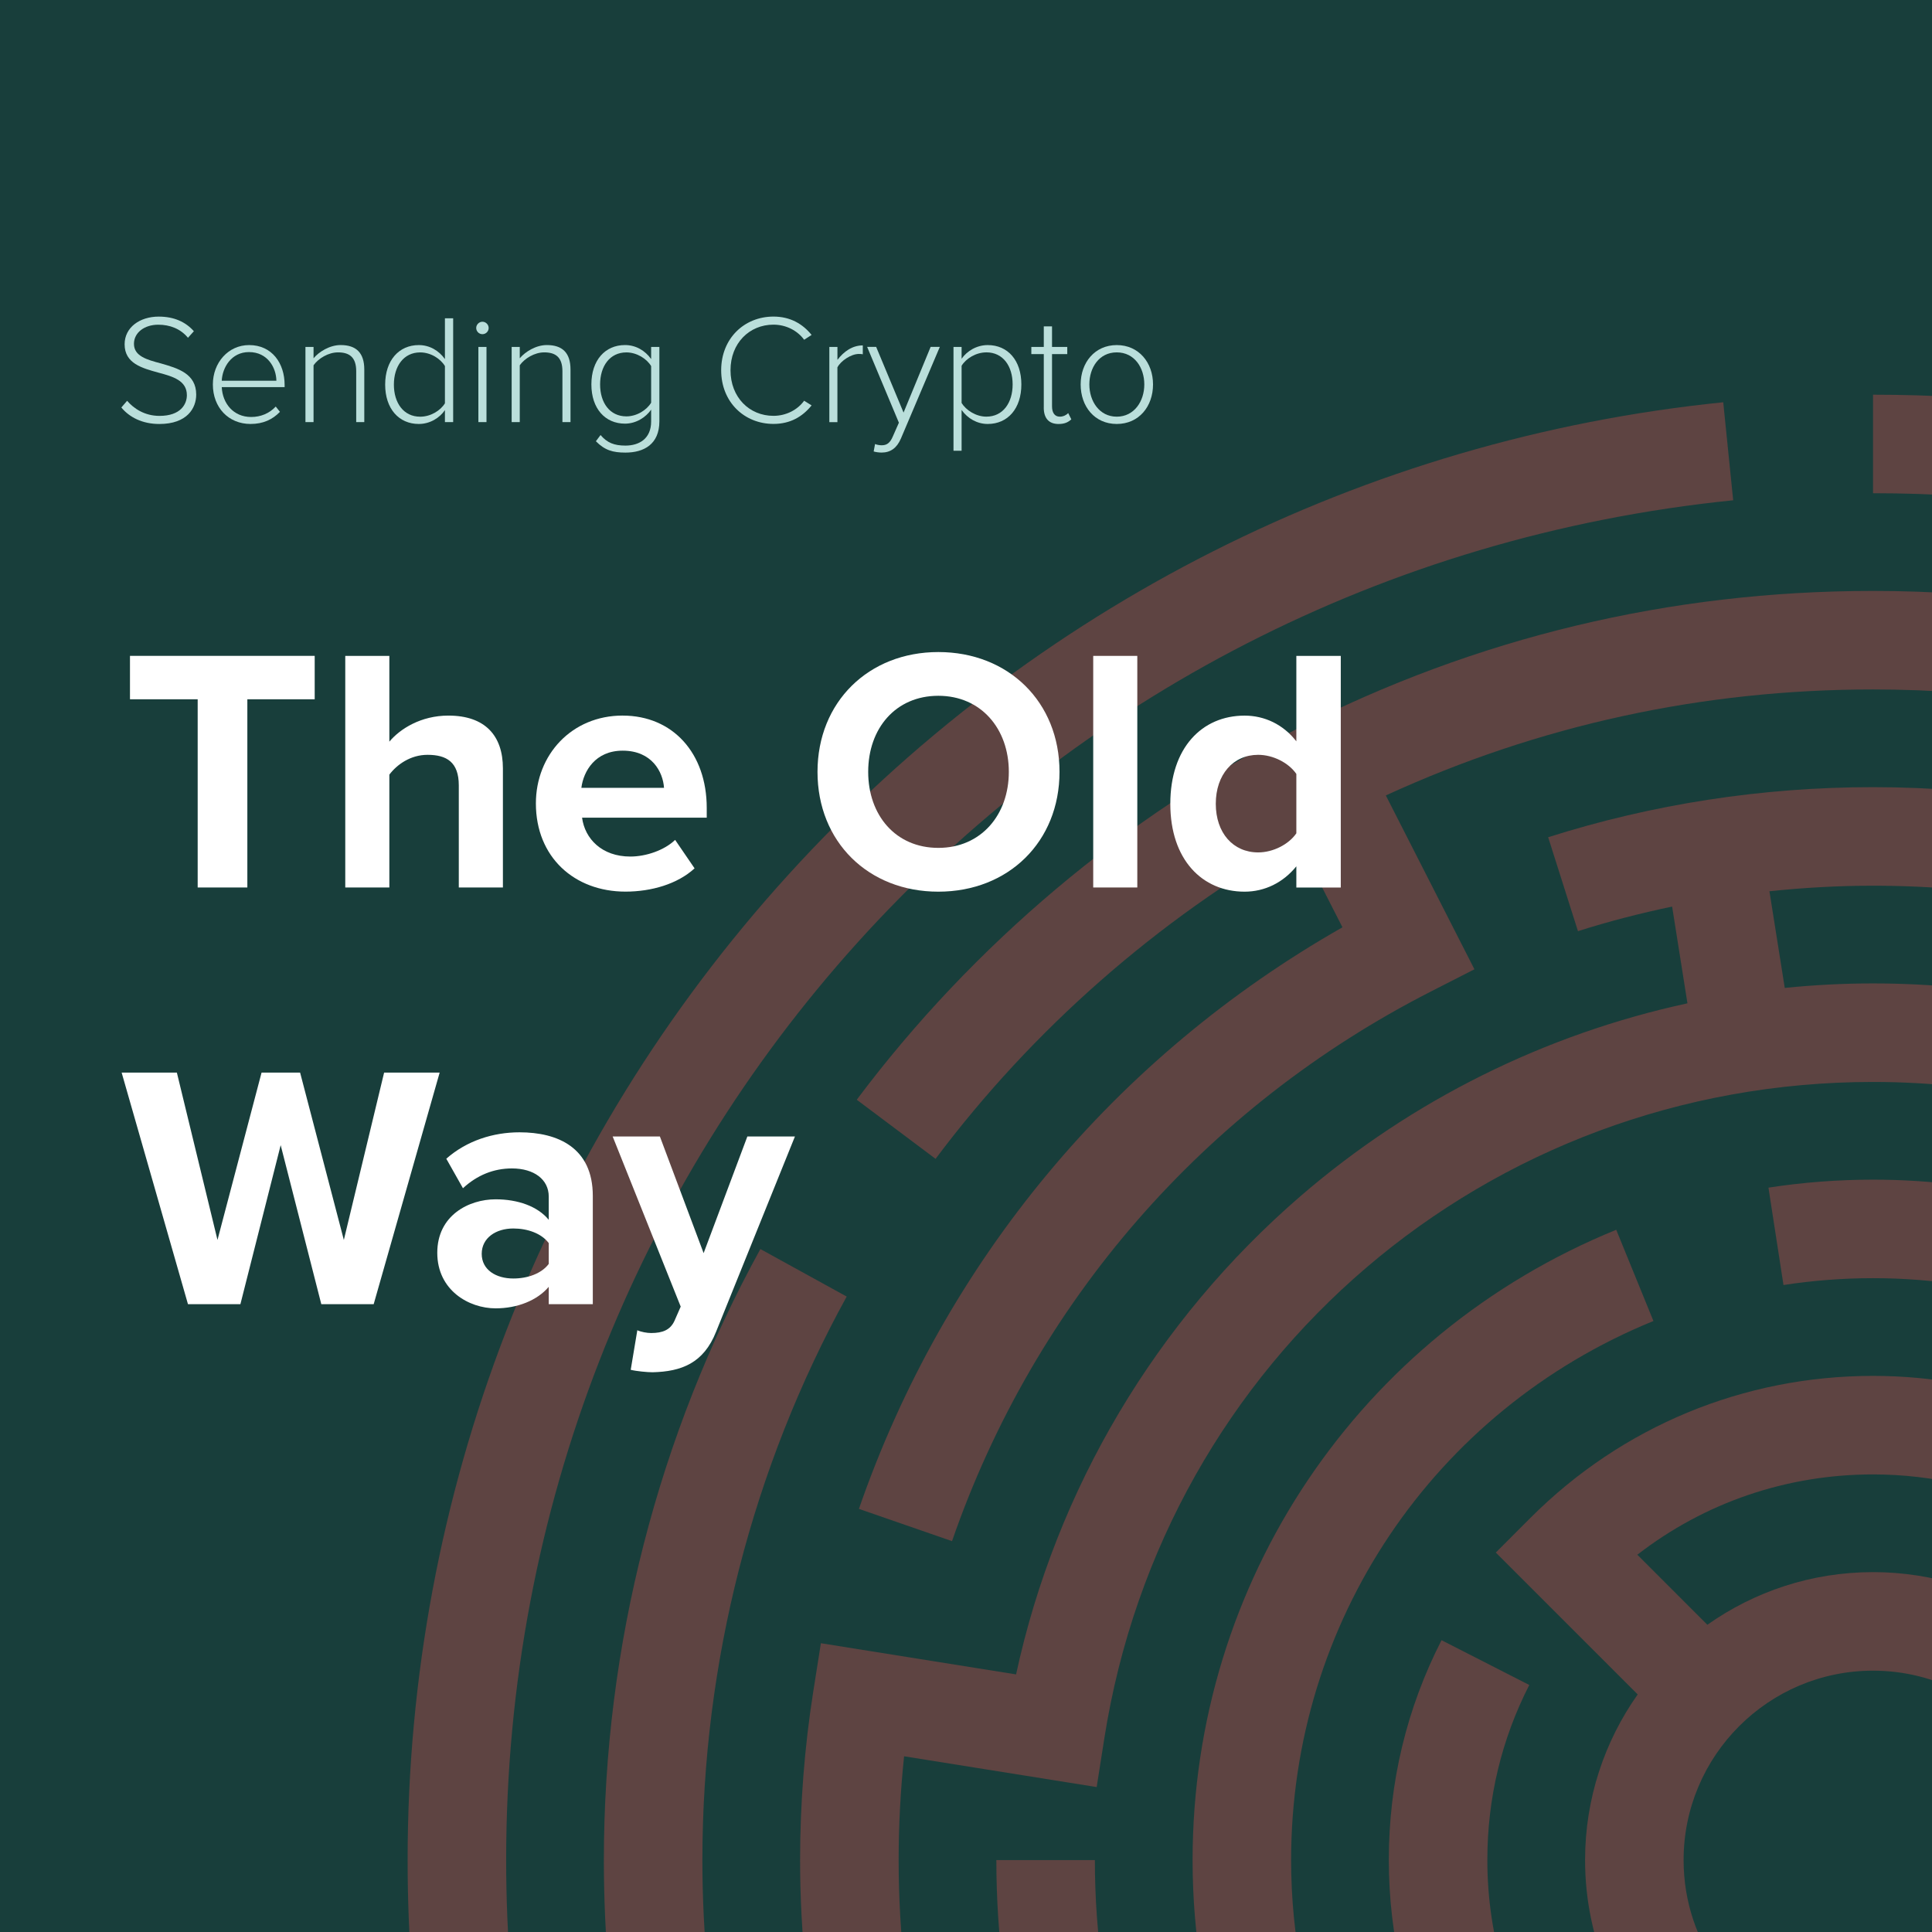 <?xml version="1.0" encoding="UTF-8"?>
<svg id="Layer_1" data-name="Layer 1" xmlns="http://www.w3.org/2000/svg" viewBox="0 0 720 720">
  <rect x="-10.7" y="-15" width="741.39" height="750" fill="#183e3b"/>
  <g opacity=".36">
    <path d="m642.2,149.91l3.71,36.53c-260.69,26.47-457.28,244.33-457.28,506.76,0,14.07.57,28.01,1.7,41.8h-36.85c-1.05-13.84-1.57-27.78-1.57-41.8,0-136.13,50.38-266.54,141.87-367.2,90.86-99.96,214.6-162.5,348.42-176.09Z" fill="#da4d4d"/>
    <path d="m730.69,148.05v36.8c-10.8-.69-21.69-1.04-32.67-1.04v-36.72c10.94,0,21.84.32,32.67.96Z" fill="#da4d4d"/>
    <path d="m576.95,312.01l11.11,35.01c11.54-3.66,23.25-6.68,35.09-9.16l5.71,36.05c-52.97,11.47-102.63,35.99-144.16,71.82-53.92,46.53-91.13,109.29-106.04,178.27l-72.74-11.62-2.87,18.18c-3.23,20.57-4.88,41.65-4.88,62.64,0,14.12.76,28.06,2.22,41.8h36.9c-1.58-13.72-2.39-27.67-2.39-41.8,0-12.92.68-25.86,2.03-38.68l71.77,11.47,2.86-18.19c22.27-141.72,142.74-244.59,286.46-244.59,11.04,0,21.95.62,32.67,1.83v-36.92c-10.75-1.08-21.65-1.63-32.67-1.63s-22.01.57-32.89,1.68l-5.71-36.02c12.78-1.35,25.65-2.07,38.6-2.07,11.01,0,21.91.49,32.67,1.46v-36.86c-10.77-.88-21.67-1.33-32.67-1.33-41.32,0-82.05,6.28-121.07,18.66Zm121.07-91.79c-75.63,0-147.89,17.32-214.79,51.47-64.03,32.7-120.73,80.47-163.95,138.15l29.38,22.03c36.21-48.32,82.66-89.05,135.1-118.72l16.53,32.43c-84.61,48.1-148.24,124.45-180.2,216.74l34.7,12.02c30.84-89.07,94.18-161.79,178.35-204.77l16.34-8.34-33.02-64.79c57-26.19,117.98-39.5,181.56-39.5,10.99,0,21.88.41,32.67,1.21v-36.81c-10.79-.74-21.69-1.12-32.67-1.12Zm-326.71,472.98c0,14.16.91,28.11,2.66,41.8h37.07c-1.99-13.65-3.01-27.61-3.01-41.8h-36.72Zm-55.77-210.01l-32.17-17.71c-38.16,69.34-58.33,148.09-58.33,227.72,0,14.09.62,28.03,1.84,41.8h36.91c-1.33-13.76-2.03-27.7-2.03-41.8,0-73.46,18.6-146.08,53.78-210.01Z" fill="#da4d4d"/>
    <path d="m602.32,458.3l13.87,34c-82.03,33.45-135.03,112.31-135.03,200.9,0,14.29,1.39,28.27,4.05,41.8h-37.32c-2.27-13.6-3.45-27.56-3.45-41.8,0-103.59,61.97-195.79,157.88-234.9Z" fill="#da4d4d"/>
    <path d="m730.69,441.72v37.08c-10.66-1.62-21.57-2.46-32.67-2.46s-22.41.86-33.37,2.55l-5.6-36.29c12.8-1.98,25.92-2.98,38.97-2.98,11.07,0,21.97.71,32.67,2.1Z" fill="#da4d4d"/>
    <path d="m730.69,553.22v-37.51c-10.6-1.94-21.52-2.96-32.67-2.96-48.2,0-93.52,18.77-127.6,52.85l-12.98,12.99,52.88,52.87c-12.34,17.48-19.61,38.77-19.61,61.74,0,14.82,3.02,28.94,8.47,41.8h41.99c-8.64-11.71-13.74-26.17-13.74-41.8,0-38.93,31.66-70.59,70.59-70.59,11.78,0,22.9,2.9,32.67,8.03v-39.67c-10.3-3.31-21.28-5.09-32.67-5.09-22.97,0-44.26,7.28-61.74,19.62l-26.09-26.1c25.04-19.41,55.62-29.93,87.83-29.93,11.23,0,22.17,1.3,32.67,3.75Zm-193.48,58.03c-13.03,25.53-19.64,53.1-19.64,81.95,0,14.38,1.69,28.38,4.89,41.8h38.03c-4.03-13.23-6.2-27.27-6.2-41.8,0-22.99,5.26-44.94,15.63-65.26l-32.71-16.69Z" fill="#da4d4d"/>
  </g>
  <g>
    <path d="m73.67,330.74v-70.14h-25.23v-16.18h68.84v16.18h-25.1v70.14h-18.5Z" fill="#fff"/>
    <path d="m170.98,330.74v-38.05c0-8.67-4.53-11.39-11.65-11.39-6.34,0-11.39,3.62-14.23,7.38v42.06h-16.43v-86.31h16.43v31.96c4.01-4.79,11.78-9.71,22-9.71,13.72,0,20.32,7.51,20.32,19.67v44.39h-16.43Z" fill="#fff"/>
    <path d="m232.06,266.68c18.63,0,31.32,13.98,31.32,34.42v3.62h-46.46c1.04,7.89,7.38,14.49,17.99,14.49,5.82,0,12.68-2.33,16.69-6.21l7.25,10.61c-6.34,5.82-16.05,8.67-25.75,8.67-19.02,0-33.39-12.81-33.39-32.87,0-18.12,13.33-32.74,32.35-32.74Zm-15.4,26.92h30.8c-.39-5.95-4.53-13.85-15.4-13.85-10.22,0-14.62,7.64-15.4,13.85Z" fill="#fff"/>
    <path d="m349.69,243c26.14,0,45.16,18.63,45.16,44.65s-19.02,44.65-45.16,44.65-45.03-18.63-45.03-44.65,19.02-44.65,45.03-44.65Zm0,16.3c-15.92,0-26.14,12.16-26.14,28.34s10.22,28.34,26.14,28.34,26.27-12.29,26.27-28.34-10.35-28.34-26.27-28.34Z" fill="#fff"/>
    <path d="m407.41,330.74v-86.31h16.43v86.31h-16.43Z" fill="#fff"/>
    <path d="m483.11,330.74v-7.89c-4.92,6.08-11.78,9.45-19.28,9.45-15.79,0-27.69-11.91-27.69-32.74s11.78-32.87,27.69-32.87c7.38,0,14.36,3.24,19.28,9.58v-31.83h16.56v86.31h-16.56Zm0-42.32c-2.85-4.14-8.67-7.12-14.23-7.12-9.32,0-15.79,7.38-15.79,18.25s6.47,18.12,15.79,18.12c5.56,0,11.39-2.98,14.23-7.12v-22.13Z" fill="#fff"/>
    <path d="m119.74,486.03l-15.14-59.27-15.01,59.27h-19.54l-24.72-86.31h20.58l15.14,62.37,16.43-62.37h14.36l16.3,62.37,15.01-62.37h20.7l-24.59,86.31h-19.54Z" fill="#fff"/>
    <path d="m204.5,486.03v-6.47c-4.27,5.05-11.65,8.02-19.8,8.02-9.96,0-21.74-6.73-21.74-20.7s11.78-19.93,21.74-19.93c8.28,0,15.66,2.59,19.8,7.64v-8.67c0-6.34-5.44-10.48-13.72-10.48-6.73,0-12.94,2.46-18.25,7.38l-6.21-11c7.63-6.73,17.47-9.84,27.3-9.84,14.23,0,27.3,5.69,27.3,23.68v40.37h-16.43Zm0-22.77c-2.72-3.62-7.89-5.44-13.2-5.44-6.47,0-11.78,3.49-11.78,9.45s5.31,9.19,11.78,9.19c5.31,0,10.48-1.81,13.2-5.43v-7.76Z" fill="#fff"/>
    <path d="m237.5,495.74c1.42.65,3.62,1.04,5.18,1.04,4.27,0,7.12-1.16,8.67-4.53l2.33-5.31-25.36-63.41h17.6l16.3,43.48,16.3-43.48h17.73l-29.37,72.73c-4.66,11.78-12.94,14.88-23.68,15.14-1.94,0-6.08-.39-8.15-.91l2.46-14.75Z" fill="#fff"/>
  </g>
  <g>
    <path d="m47.37,149.36c2.49,2.9,6.55,5.63,12.06,5.63,7.95,0,10.21-4.41,10.21-7.71,0-5.45-5.16-6.96-10.61-8.41-6.09-1.68-12.59-3.42-12.59-10.56,0-6.32,5.68-10.32,12.7-10.32,5.8,0,10.09,2.03,13.11,5.45l-2.2,2.44c-2.78-3.36-6.73-4.87-11.08-4.87-5.16,0-9.05,2.96-9.05,7.13,0,4.58,4.81,5.92,10.09,7.31,6.26,1.8,13.11,3.77,13.11,11.6,0,4.99-3.31,10.96-13.75,10.96-6.38,0-11.19-2.55-14.15-6.15l2.15-2.49Z" fill="#badfdb"/>
    <path d="m92.85,128.6c8.53,0,13.22,6.79,13.22,14.85v.81h-23.43c.29,6.09,4.35,11.14,10.96,11.14,3.54,0,6.79-1.33,9.16-3.89l1.57,1.97c-2.78,2.9-6.32,4.52-10.96,4.52-8.18,0-14.04-6.09-14.04-14.73,0-8.12,5.74-14.67,13.51-14.67Zm-10.21,13.28h20.36c-.06-4.76-3.19-10.67-10.21-10.67-6.61,0-9.92,5.8-10.15,10.67Z" fill="#badfdb"/>
    <path d="m132.75,157.31v-18.97c0-5.39-2.73-7.02-6.79-7.02-3.6,0-7.31,2.26-9.11,4.81v21.17h-3.02v-28.01h3.02v4.23c2.03-2.44,6.03-4.93,10.09-4.93,5.68,0,8.82,2.78,8.82,9.11v19.6h-3.02Z" fill="#badfdb"/>
    <path d="m165.81,157.31v-4.47c-1.97,2.9-5.57,5.16-9.74,5.16-7.42,0-12.53-5.68-12.53-14.67s5.1-14.73,12.53-14.73c4,0,7.48,2.03,9.74,5.22v-15.2h3.07v38.69h-3.07Zm0-20.88c-1.62-2.73-5.28-5.1-9.22-5.1-6.21,0-9.8,5.22-9.8,12.01s3.6,11.95,9.8,11.95c3.94,0,7.6-2.32,9.22-4.99v-13.86Z" fill="#badfdb"/>
    <path d="m177.47,122.22c0-1.28,1.1-2.32,2.32-2.32s2.32,1.04,2.32,2.32-1.04,2.32-2.32,2.32-2.32-1.04-2.32-2.32Zm.81,35.09v-28.01h3.02v28.01h-3.02Z" fill="#badfdb"/>
    <path d="m209.6,157.31v-18.97c0-5.39-2.73-7.02-6.79-7.02-3.6,0-7.31,2.26-9.11,4.81v21.17h-3.02v-28.01h3.02v4.23c2.03-2.44,6.03-4.93,10.09-4.93,5.68,0,8.82,2.78,8.82,9.11v19.6h-3.02Z" fill="#badfdb"/>
    <path d="m223.81,162.12c2.44,2.9,5.1,3.94,9.28,3.94,5.1,0,9.57-2.55,9.57-8.99v-4.41c-1.97,2.84-5.57,5.22-9.74,5.22-7.42,0-12.53-5.63-12.53-14.62s5.1-14.67,12.53-14.67c4,0,7.48,2.03,9.74,5.22v-4.52h3.07v27.72c0,8.58-5.8,11.66-12.64,11.66-4.7,0-7.71-.87-11.02-4.23l1.74-2.32Zm18.85-25.69c-1.62-2.73-5.34-5.1-9.22-5.1-6.21,0-9.8,5.16-9.8,11.95s3.6,11.89,9.8,11.89c3.89,0,7.6-2.38,9.22-5.1v-13.63Z" fill="#badfdb"/>
    <path d="m268.76,137.99c0-11.89,8.64-20.01,19.49-20.01,6.26,0,10.9,2.73,14.21,6.84l-2.78,1.8c-2.44-3.36-6.67-5.63-11.43-5.63-8.99,0-16.01,6.9-16.01,16.99s7.02,16.99,16.01,16.99c4.76,0,8.99-2.26,11.43-5.63l2.78,1.74c-3.42,4.23-7.95,6.9-14.21,6.9-10.85,0-19.49-8.12-19.49-20.01Z" fill="#badfdb"/>
    <path d="m309.07,157.31v-28.01h3.02v4.81c2.38-3.13,5.57-5.39,9.45-5.39v3.31c-.52-.12-.93-.12-1.51-.12-2.84,0-6.67,2.55-7.95,4.99v20.42h-3.02Z" fill="#badfdb"/>
    <path d="m326.12,165.48c.64.29,1.74.46,2.44.46,1.86,0,3.13-.75,4.23-3.42l2.2-4.99-11.83-28.25h3.36l10.21,24.48,10.09-24.48h3.42l-14.5,34.16c-1.51,3.54-3.89,5.22-7.19,5.22-.93,0-2.2-.17-2.96-.41l.52-2.78Z" fill="#badfdb"/>
    <path d="m358.36,167.98h-3.02v-38.69h3.02v4.41c1.97-2.84,5.57-5.1,9.74-5.1,7.48,0,12.53,5.68,12.53,14.67s-5.05,14.73-12.53,14.73c-3.94,0-7.48-2.03-9.74-5.22v15.2Zm9.22-36.66c-3.89,0-7.6,2.32-9.22,4.99v13.86c1.62,2.67,5.34,5.1,9.22,5.1,6.26,0,9.8-5.22,9.8-12.01s-3.54-11.95-9.8-11.95Z" fill="#badfdb"/>
    <path d="m388.99,151.91v-19.95h-4.64v-2.67h4.64v-7.66h3.07v7.66h5.68v2.67h-5.68v19.49c0,2.26.93,3.83,2.9,3.83,1.33,0,2.49-.64,3.13-1.33l1.16,2.32c-1.1,1.04-2.44,1.74-4.76,1.74-3.71,0-5.51-2.26-5.51-6.09Z" fill="#badfdb"/>
    <path d="m402.73,143.27c0-8.18,5.28-14.67,13.46-14.67s13.51,6.5,13.51,14.67-5.22,14.73-13.51,14.73-13.46-6.55-13.46-14.73Zm23.72,0c0-6.21-3.65-11.95-10.27-11.95s-10.21,5.74-10.21,11.95,3.71,12.01,10.21,12.01,10.27-5.74,10.27-12.01Z" fill="#badfdb"/>
  </g>
</svg>